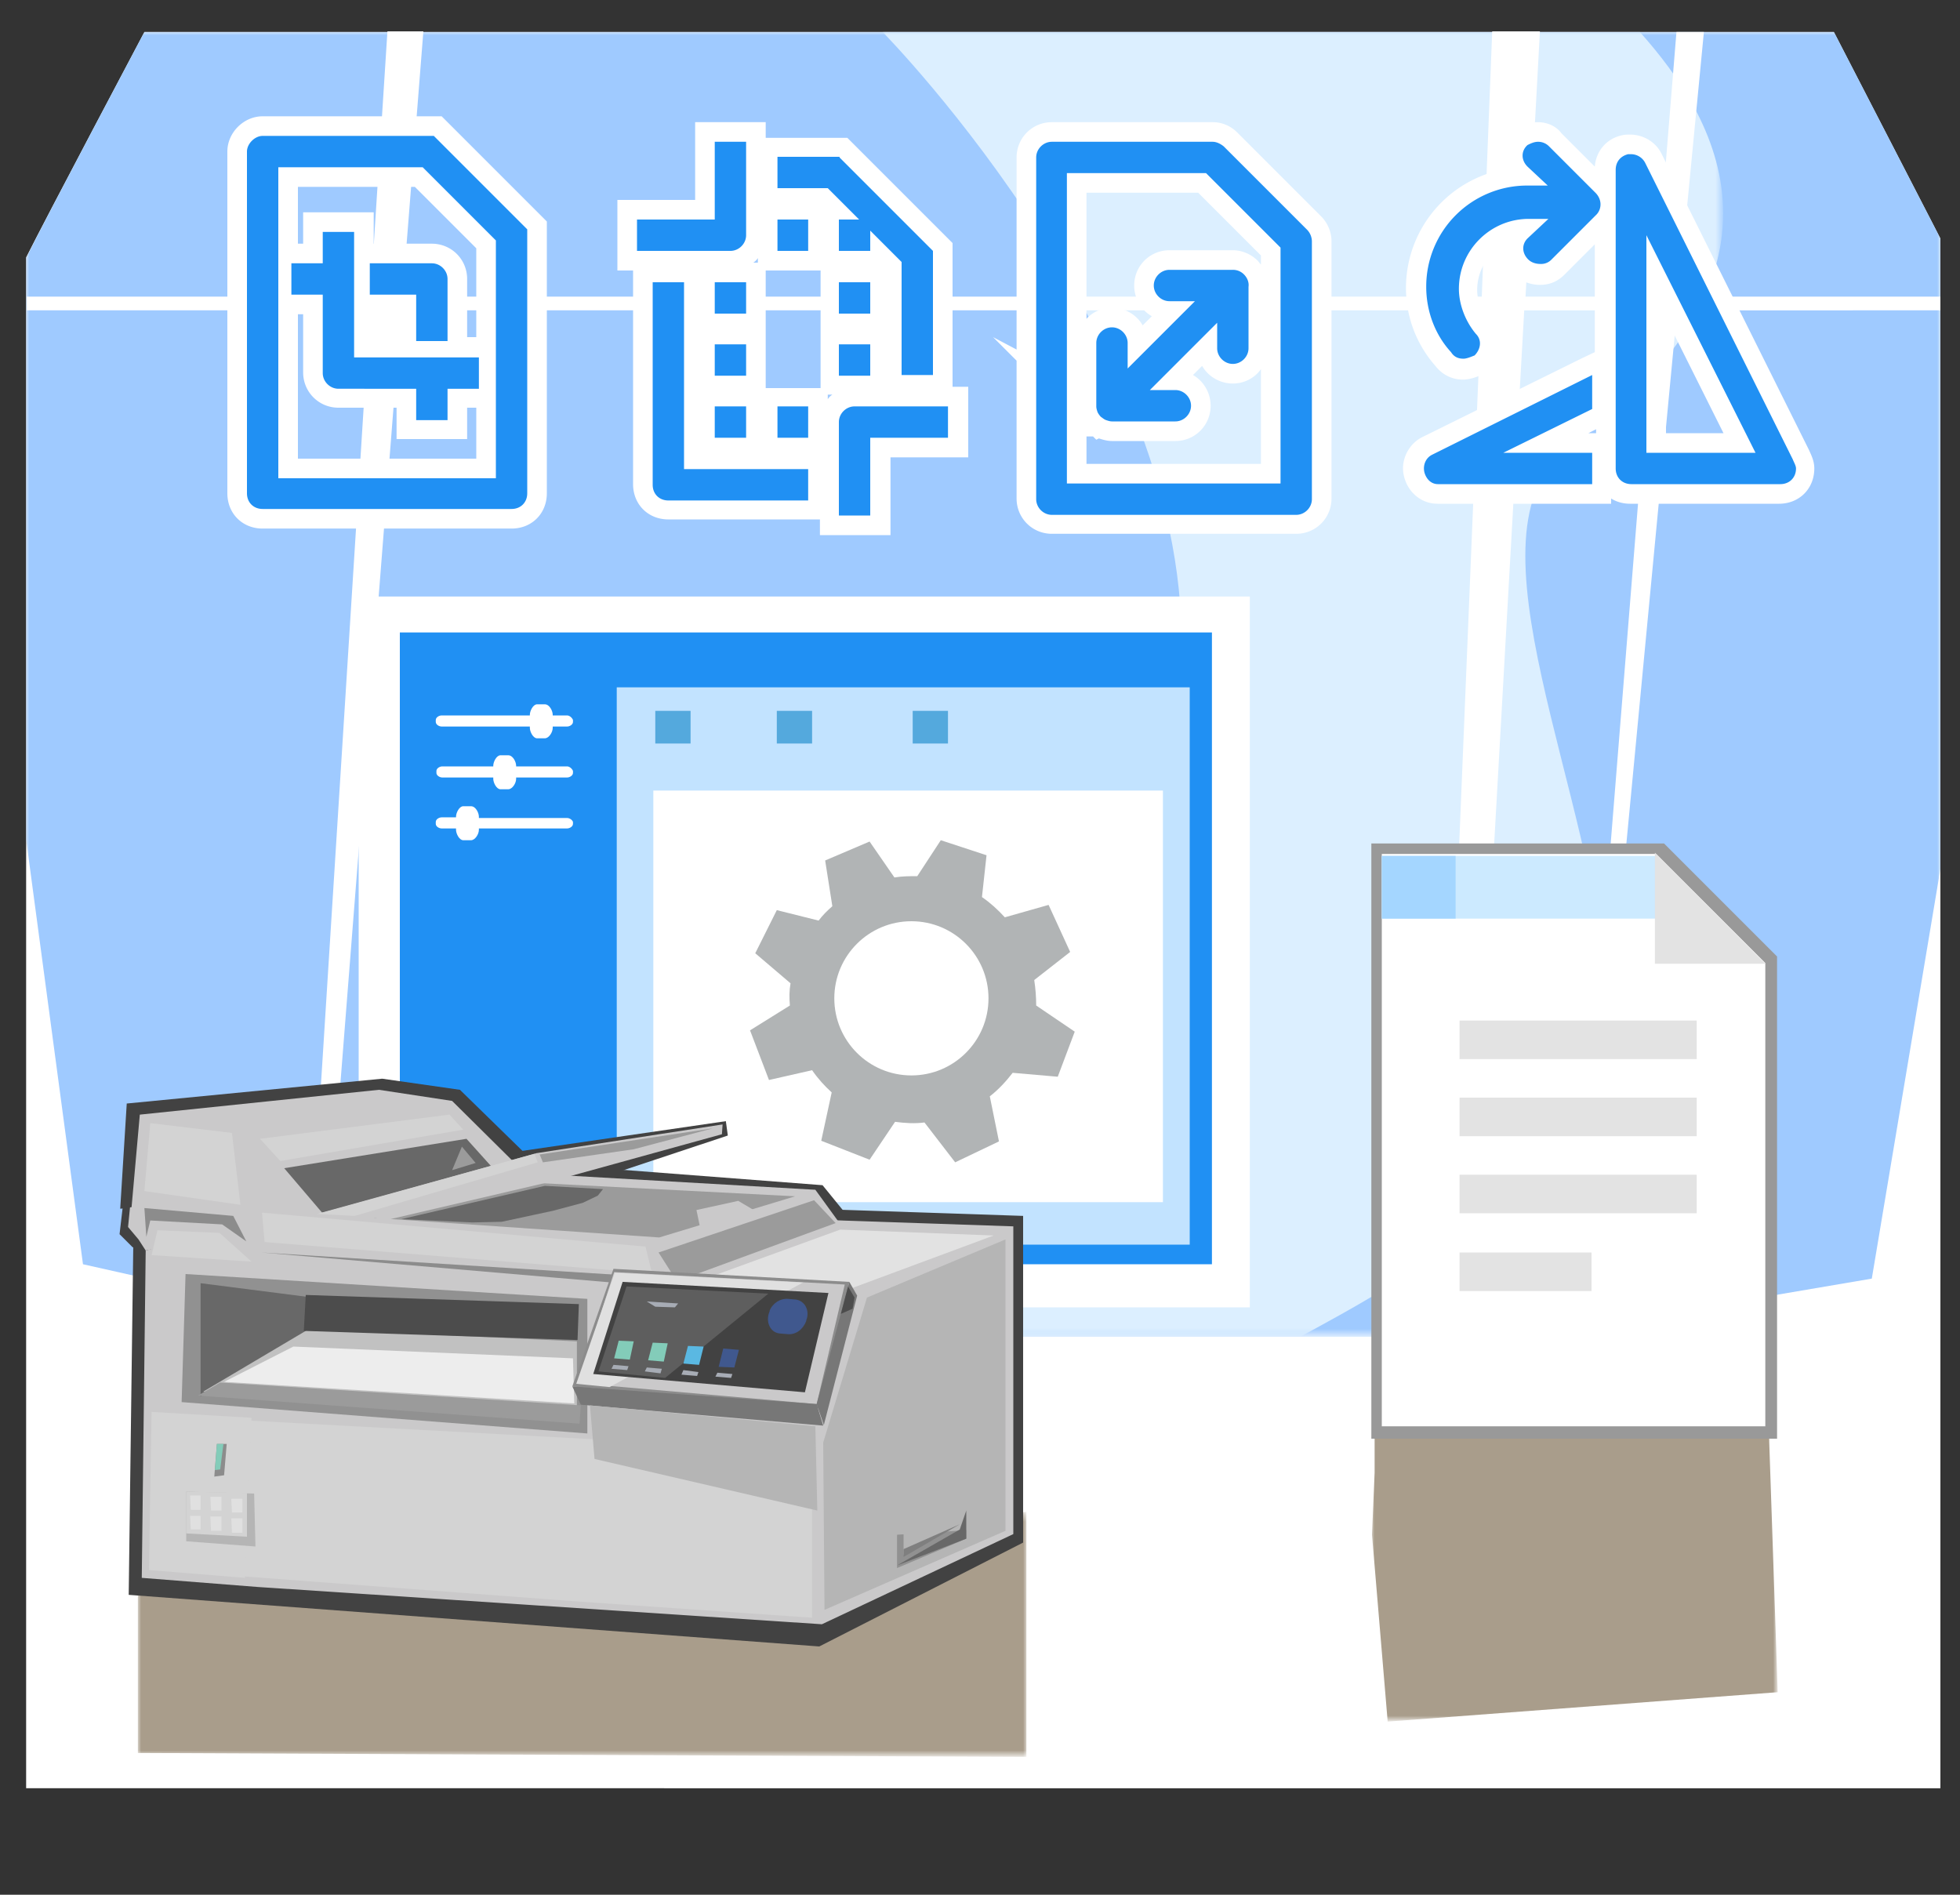 <svg xmlns="http://www.w3.org/2000/svg" width="300" height="290" xmlns:v="https://vecta.io/nano"><rect width="100%" height="100%" fill="#333333" stroke="none"/><style><![CDATA[.B{fill-rule:evenodd}.C{fill:#fff}.D{fill:#cac9ca}.E{fill:#d3d3d3}.F{fill:#9b9b9b}.G{fill:#686868}.H{fill:#b5b5b5}.I{fill:#8c8c8c}.J{fill:#424242}]]></style><path d="M22.1 4.9h258.6L297 36.5v237.2H4V39.4C6.9 33.6 22.1 4.9 22.1 4.9z" class="B C"/><defs><filter id="A" filterUnits="userSpaceOnUse" x="4" y="4.9" width="293" height="199.7"><feColorMatrix values="1 0 0 0 0  0 1 0 0 0  0 0 1 0 0  0 0 0 1 0"/></filter><path id="B" d="M259.7 162.1h-36.3v-.8-5.1h36.3z"/></defs><mask maskUnits="userSpaceOnUse" x="4" y="4.9" width="293" height="199.7" id="C"><g filter="url(#A)"><linearGradient id="D" gradientUnits="userSpaceOnUse" x1="149.107" y1="198.071" x2="149.107" y2="-20.067"><stop offset=".106"/><stop offset="1" stop-color="#fff"/></linearGradient><path fill="url(#D)" d="M-2 3h302.1v218.1H-2z" class="B"/></g></mask><path mask="url(#C)" fill="#9fcaff" d="M22.1 4.9h258.6L297 36.5V133l-10.5 62.7-52.3 8.9h-172l-49.5-11.1-8.7-65v-89C6.9 33.6 22.1 4.9 22.1 4.9z" class="B"/><defs><filter id="E" filterUnits="userSpaceOnUse" x="135.1" y="4.8" width="128.6" height="199.8"><feColorMatrix values="1 0 0 0 0  0 1 0 0 0  0 0 1 0 0  0 0 0 1 0"/></filter></defs><mask maskUnits="userSpaceOnUse" x="135.1" y="4.8" width="128.6" height="199.8" id="F"><g filter="url(#E)"><linearGradient id="G" gradientUnits="userSpaceOnUse" x1="209.4" y1="200.029" x2="209.4" y2="-18.11"><stop offset=".05"/><stop offset="1" stop-color="#fff"/></linearGradient><path fill="url(#G)" d="M63.1-5.2h292.7v218.1H63.1z" class="B"/></g></mask><path mask="url(#F)" fill="#dcefff" d="M135.1 4.9H251c11.7 13.1 25.9 36.8-11 63.8-17 12.4 4.4 53.4 5.8 83.1 1.3 27.4-32.7 45.1-46.6 52.7h-44.8s20.9-39.1 26.2-100.7c4.1-48.6-45.5-98.9-45.5-98.9z" class="B"/><path d="M297 45.4h-40.1l3.9-40.5h-4.2l-3.3 40.5h-19.8l2.2-40.6h-7.3l-1.6 40.6H61.6l3.2-40.6h-5.5l-2.6 40.6H4.1v2.1h52.5L46.4 209.2l2.7-5.2L61.4 47.5h165.3L220 210.8l4.2-1.8 9.1-161.5h19.8l-13.3 165.3 1.8-6.6 15.1-158.7H297z" class="B C"/><defs><filter id="H" filterUnits="userSpaceOnUse" x="209.9" y="206.1" width="62.1" height="57.4"><feColorMatrix values="1 0 0 0 0  0 1 0 0 0  0 0 1 0 0  0 0 0 1 0"/></filter></defs><mask maskUnits="userSpaceOnUse" x="209.9" y="206.1" width="62.1" height="57.4" id="I"><g filter="url(#H)"><linearGradient id="J" gradientUnits="userSpaceOnUse" x1="239.49" y1="243.193" x2="239.49" y2="181.705"><stop offset="0"/><stop offset=".1" stop-color="#161616"/><stop offset="1" stop-color="#fff"/></linearGradient><path fill="url(#J)" d="M194.6 205.2h89.9v61.5h-89.9z" class="B"/></g></mask><path mask="url(#I)" fill="#a99d8b" d="M210.4 211.1v14.3l-.4 9.5 2.4 28.6 59.7-4.5-1.3-38.3-.1-7c-.1-.1-58.8-15.2-60.3-2.6z" class="B"/><g class="B"><path fill="#999" d="M209.9,129.1h44.8l17.3,17.3v73.8h-62.1V129.1z"/><path d="M211.5,130.7h42l16.7,16.7v70.9h-58.7V130.7z" class="C"/><path fill="#cceaff" d="M211.5,131h41.9v9.6h-41.9V131z"/><path fill="#e3e3e3" d="M270.2 147.5h-16.9v-17l16.9 17z"/></g><path fill="#a4d6ff" d="M211.5 131h11.3v9.6h-11.3z"/><g class="B"><g fill="#e3e3e3"><use href="#B"/><use href="#B" y="11.8"/><use href="#B" y="23.6"/><path d="M243.6 197.6h-20.2v-.8-5.1h20.2z"/></g><path d="M54.9,91.3h136.4v108.8H54.9V91.3z" class="C"/><path fill="#2090f3" d="M61.2,96.8h124.3v96.7H61.2V96.8z"/><path fill="#c2e3ff" d="M94.4,105.2h87.7v85.3H94.4V105.2z"/><path d="M100,121v63h78v-63H100z" class="C"/><path d="M100.3 108.8h5.4v5h-5.4zm18.6 0h5.4v5h-5.4zm20.8 0h5.4v5h-5.4z" fill="#54a9dd"/><path d="M86.8 125.2H73.3v-.2c0-.6-.5-1.6-1.2-1.6h-1.2c-.6 0-1.1 1-1.1 1.6v.1h-2.2c-.4 0-.9.3-.9.7v.3c0 .4.5.7.9.7h2.2v.2c0 .6.5 1.6 1.1 1.6h1.2c.6 0 1.2-.9 1.2-1.6v-.2h13.5c.4 0 .9-.3.9-.7v-.3c-.1-.3-.5-.6-.9-.6zm0-15.7h-2.2v-.1c0-.6-.5-1.6-1.2-1.6h-1.2c-.6 0-1.1 1-1.1 1.6v.1H67.6c-.4 0-.9.3-.9.7v.3c0 .4.5.7.9.7h13.5v.2c0 .6.5 1.6 1.1 1.6h1.2c.6 0 1.2-.9 1.2-1.6v-.2h2.2c.4 0 .9-.3.9-.7v-.3c-.1-.3-.5-.7-.9-.7zm0 7.8H79v-.1c0-.6-.5-1.6-1.2-1.6h-1.2c-.6 0-1.1 1-1.1 1.6v.1h-7.8c-.4 0-.9.3-.9.7v.3c0 .4.5.7.9.7h7.8v.2c0 .6.5 1.6 1.1 1.6h1.2c.6 0 1.2-.9 1.2-1.6v-.2h7.8c.4 0 .9-.3.9-.7v-.3c-.1-.3-.5-.7-.9-.7z" class="C"/></g><path d="M145.7 180.6l-5.1-6.7c-.8 0-1.7 0-2.5-.1l-4.2 6.2-10.8-4.2 1.8-8.1c-.6-.6-1.1-1.2-1.6-1.8l-7.1 1.6-4.3-11 6.7-4.2c0-.5 0-.9.1-1.4l-5.9-5.1 4.8-9.7 6.9 1.8.6-.6-1.2-7.6 10-4.2 4.1 5.9c.5 0 .9-.1 1.4-.1l4-6 10.3 3.3-.8 7c.7.5 1.4 1.1 2 1.8l7.4-2.1 4.8 10.4-6 4.7c.1.7.1 1.3.1 2l6.4 4.4-3.8 10-7.5-.7-2.2 2.3 1.5 7.5-9.9 4.7z" class="C"/><path fill="#b1b4b5" d="M158.3 150l5.5-4.3-3.3-7.2-6.7 1.9c-1.1-1.2-2.2-2.2-3.5-3.1l.7-6.4-7-2.3-3.6 5.5c-1.1 0-2.3 0-3.5.2l-3.8-5.5-6.8 2.9 1.1 7c-.8.7-1.5 1.4-2.1 2.2l-6.4-1.6-3.3 6.6 5.4 4.6c-.2 1.1-.2 2.2-.1 3.4l-6.1 3.8 2.9 7.6 6.6-1.5c.9 1.3 1.9 2.4 3 3.4l-1.6 7.4 7.4 2.9 3.9-5.8c1.5.2 3 .3 4.5.1l4.7 6.1 6.7-3.2-1.4-6.9c1.3-1 2.5-2.3 3.5-3.6l6.9.6 2.6-6.9-5.9-4c0-1.3-.1-2.6-.3-3.9z"/><circle cx="139.5" cy="152.8" r="11.8" class="C"/><g class="B J"><path d="M78.9 176.3l32.2-4.7.3 2.2-27.1 9z"/><path d="M18.4 185l1-16.1 39.1-3.8 11.9 1.7 12.9 12.6-35.9 3.1z"/><path d="M129.4 185.7l-3.5-4.3-66.4-5.1-40.5 6.6-.7 6 2 2h1.3z"/></g><defs><filter id="K" filterUnits="userSpaceOnUse" x="21.1" y="231.4" width="136" height="37.5"><feColorMatrix values="1 0 0 0 0  0 1 0 0 0  0 0 1 0 0  0 0 0 1 0"/></filter></defs><mask maskUnits="userSpaceOnUse" x="21.1" y="231.4" width="136" height="37.5" id="L"><g filter="url(#K)"><linearGradient id="M" gradientUnits="userSpaceOnUse" x1="87.63" y1="272.861" x2="87.63" y2="223.935"><stop offset="0"/><stop offset=".1" stop-color="#161616"/><stop offset="1" stop-color="#fff"/></linearGradient><path fill="url(#M)" d="M4.5 231.8h166.3v48.9H4.5z" class="B"/></g></mask><path mask="url(#L)" fill="#a99d8b" d="M21.1 240.6l136-9.2v37.5l-136-.6z" class="B"/><g class="B"><path d="M19.7 244.1l105.7 7.9 31.2-15.9v-50l-107.3-3.6-28.9 8z" class="J"/><g class="D"><path d="M21.7 241.5l17.8 1.4 86.3 5.7 29.3-13.8v-47.1l-105.8-3.6-27 7.3z"/><path d="M88 220.1l1.2-14.9 16 .9-.5 16.5z"/><path d="M95 202.3l-5.8 2.9 5.8.4z"/></g><g class="E"><path d="M88.2 245.1l-51.9-3.9 1.3-23.8 86.7 4.7v25.5z"/><path d="M23.2 216.1l15.3.9-1 24.5-14.7-1.2z"/></g><path fill="#919191" d="M28.4 195l61.5 3.8v20.6l-62.1-4.8z"/><path d="M46.8 204.6l-16.1 9.1v-17.3l16.4 2.1z" class="G"/><path fill="#c1c1c1" d="M31.1 213l16.2-9.6 41 1.9v12.2z"/><path d="M30.3 213.6l3.4-2 55.2 3.5-.2 2.8z" class="F"/><path fill="#4c4c4c" d="M88.6 199.6l-41.8-1.4-.3 5.5 41.9 1.4z"/><path fill="#ededed" d="M34.3 211.5l10.6-5.4 42.8 1.8.2 6.9z"/><path d="M126.2 246.4l-.2-25.6 6.7-22.2 21.2-8.9v44.6z" class="H"/><path fill="#919191" d="M137.3 240v-5.1l10.6-.7v1.3z"/><path d="M138.3 234.1v3.9l8.6-4.7v-1.4z" class="H"/><path fill="#7f7f7f" d="M138.3 238.3l8.6-5-8.6 3.8z"/><path d="M147.9 231.2v3 1.3l-10.6 4.1 9.6-5.5z" class="G"/><path fill="#e2e2e2" d="M102.2 197.8l26.4-9.6 23.5.9-25.6 9.5z"/><path d="M28.5 235.9v-7.6l10.4.3.2 8.1z" class="H"/><path d="M28.5 234.7v-6.4l9.3.2v6.7z" class="E"/><path d="M29.2 231.1l-.1-2.2h1.6v2.2zm3.1.1l-.1-2.1h1.7v2.1zm3.2.3l-.1-2.1h1.7v2.1zm-6.3 2.6l-.1-2.1h1.6v2.1zm3.1.2l-.1-2.2h1.7v2.2zm3.2.3l-.1-2.2h1.7v2.2z" fill="#e0e0e0"/><path d="M32.8 226l.4-5h1.5l-.4 4.8z" class="I"/><path fill="#83ccb9" d="M33.2 221h1l-.5 3.9-.8.1z"/><path d="M22.3 191.4l-1.1-1.7-1.6-1.9.3-3 36.8-6.6 68.1 3.9 3.7 5.1-17.4-.1-55.5-2.7z" class="D"/><path d="M40 191.7l60.6 3.8-3.4 1.1z" class="I"/><path d="M100.8 191.7l23.8-8 3.3 3.5-24.3 8.9z" class="F"/><path d="M20.1 185.2l1.3-14.6 36.6-3.8 11.2 1.7 11.3 11.2-32.8 4.5z" class="D"/><path d="M37.7 190l-2-3.9-13.6-1.2.3 4.4.6-2.5 11 .6z" class="I"/><path d="M22.1 182.3l.9-10.4 12.5 1.5 1.3 11zm11.5 6.4l4.9 4.4-15.3-1 .9-3.8z" class="E"/><path d="M57.2 186.4l43.7 3 20.8-6.3L81 181z" class="F"/><path d="M43.5 178.8l5.8 6.8 26.6-6.3-4.5-5z" class="G"/><path d="M110.5 173.6l.1-1.5-28.5 4.4-31.9 8.9 9.1 1.3 24.4-5.7z" class="D"/><path d="M82.6 176.7l26.5-4-12.1 3.2-13.9 2z" class="F"/><path d="M48.5 185.8l33.3-9.2.5 1.3-28 8.2zm-8.4-.2l58.7 5.2 1 4.1-59.3-4.8z" class="E"/><path d="M93.9 194.2l-6.3 18 37.9 3.4 4.5-19.4z" class="I"/><path d="M94 194.7l-5.5 17 36.5 3.2 4.3-18.3z" class="D"/><path fill="#e0e0e0" d="M94.1 194.8l-5.9 17 5.1.5 29.6-16z"/><path d="M95.3 196.2l-4.5 14.1 32.4 2.8 3.6-15.2z" class="J"/><g fill="#777"><path d="M88.9 215l-1.3-2.8 37.4 2.7 1 3.3z"/><path d="M130 196.2l1.2 2.1-5.1 19.8-1.1-3.2z"/></g><path fill="#5e5e5e" d="M91.6 209.9l4.3-13 21.7 1.1-15.8 12.9z"/><path fill="#40588e" d="M121.8 198.9l-1.2-.1c-1.1-.1-2.3.6-2.8 1.8v.1c-.7 1.6.1 3.3 1.6 3.4l1.2.1c1.2.1 2.3-.7 2.8-2v-.1c.6-1.5-.2-3-1.6-3.2z"/><path d="M93.6 209.5l.3-.6 2.3.2-.2.6zm5.1.4l.3-.6 2.3.2-.2.7zm5.6.5l.3-.7 2.3.3-.2.6zm5.2.3l.3-.6 2.3.2-.2.6z" fill="#a7acb5"/><path d="M94 207.9l.7-2.7 2.3.1-.6 2.8zm5.2.3l.7-2.7 2.3.1-.6 2.8z" fill="#83ccb9"/><path fill="#5ab8e2" d="M104.6 208.7l.7-2.7 2.4.1-.7 2.8z"/><path fill="#40588e" d="M110 209.2l.7-2.8 2.4.2-.7 2.7z"/><path fill="#4c4c4c" d="M128.7 201.1l1.1-4.2 1 1.7-.3 1.7z"/><path fill="#a7acb5" d="M99 199.2l4.8.3-.5.6-3-.1z"/><path d="M70.7 175.5l2.1 2.5-3.6 1.1z" class="F"/><path d="M39.8 174.3l3.1 3.4 28-4.8-2.1-2.3z" class="E"/><path d="M61.4 186.6l22-5.1 8.9.5-.8 1-2.3 1.1-4.5 1.2-7.9 1.7-4.5.1z" class="G"/><path d="M107.1 187.6l-.5-2.4 6.4-1.4 2.7 1.6z" class="D"/><path d="M90.3 215.1l.7 8.2 34.1 7.9-.3-12.9z" class="H"/></g><path fill="#2090f3" d="M127 80.3V64.6c0-2.1 1.7-3.9 3.9-3.9h15.8v7.8h-11.9v11.9H127zm34-.1c-2.1 0-3.9-1.7-3.9-3.9V24.1c0-2.1 1.7-3.9 3.9-3.9h24.6c1 0 2 .4 2.7 1.1l12.8 12.8c.7.7 1.1 1.7 1.1 2.7v39.5c0 2.1-1.7 3.9-3.9 3.9H161zm33.5-7.7v-34L184 28h-19.2v44.5h29.7zM40.2 79.4c-2.2 0-3.9-1.6-3.9-3.9V23.2c0-2 1.8-3.9 3.9-3.9H67l15.2 15.2v41.1c0 2.2-1.6 3.9-3.9 3.9H40.2zm34.2-7.7V60.9H70v4.8h-7.8v-4.8H51.8c-2.1 0-3.9-1.7-3.9-3.9V46.6h-3.8v25.1h30.3zm0-18.6V37.4L64.1 27.1h-20v11.7h3.8V34h7.8v4.8h10.4c2.1 0 3.9 1.7 3.9 3.9v10.4h4.4zm-12.2 0v-6.5h-6.5v6.5h6.5zM102.3 78c-2.2 0-3.9-1.6-3.9-3.9V41.7h7.8v28.6h19V78h-22.9zm147.4-2.4c-2.2 0-3.9-1.6-3.9-3.9V33.6c0 .1-.1.1-.2.2l-.1.1-7 7c-.8.8-1.7 1.2-2.7 1.2-1.2 0-2.2-.4-3-1.2-.7-.7-1.2-1.7-1.2-2.7s.4-2 1.2-2.7l.3-.3c-4.8.4-8.4 4.3-8.4 9.2 0 2.1.9 4.3 2.2 5.9 1.4 1.4 1.3 3.8-.3 5.4l-.2.2-.2.1c-.2.1-1.3.6-2.3.6-1.3 0-2.4-.5-3.1-1.5-2.7-3-4.1-6.8-4.1-10.9 0-9.1 7.2-16.6 16.2-17l-.3-.3c-1.6-1.6-1.6-4 0-5.5.7-.7 1.7-1.2 2.7-1.2s2 .4 2.7 1.2l7.1 7.1c.2.2.4.4.5.7V26c0-1.9 1.3-3.5 3.1-3.9.2-.1.5-.1.8-.1 1.5 0 2.8.8 3.5 2.1l22.6 45.4c.3.6.6 1.3.6 2.1 0 2.2-1.6 3.9-3.9 3.9h-22.6zm16.6-7.8l-12.7-25.5v25.5h12.7zm-46.1 7.8c-1.7 0-3.1-1.2-3.6-3a3.83 3.83 0 0 1 2-4.3L245.2 55v8.6l-8.6 4.2h8.6v7.8h-25zm-102.7-7.2v-7.8h7.8v7.8h-7.8zm-9.6 0v-7.8h7.8v7.8h-7.8zm62.4-2.4c-.5 0-1-.1-1.5-.3-.3-.1-.5-.2-.7-.4h-1 0 0v-1l-.3-.3v-.1c-.1-.1-.1-.2-.2-.3-.2-.5-.3-1-.3-1.5v-9.7c0-2.1 1.7-3.9 3.9-3.9 2.1 0 3.9 1.7 3.9 3.9v.3l5.2-5.2h-.3c-2.1 0-3.9-1.7-3.9-3.9a3.84 3.84 0 0 1 3.9-3.9h9.4.3c1 0 2 .4 2.7 1.1.8.8 1.2 1.9 1.1 3.1v9.4c0 2.1-1.7 3.9-3.9 3.9-2.1 0-3.9-1.7-3.9-3.9V53l-5.2 5.2h.3c2.1 0 3.9 1.7 3.9 3.9a3.84 3.84 0 0 1-3.9 3.9h-9.5zm-33.8-7.1V40.7l-1.8-1.8v1H127v-7.8h1l-1.8-1.8h-8.7v-7.8h11.6l15.2 15.2v21.2h-7.8zm-9.5 0v-7.8h7.8v7.8H127zm-19.1 0v-7.8h7.8v7.8h-7.8zm19.1-9.5v-7.8h7.8v7.8H127zm-19.1 0v-7.8h7.8v7.8h-7.8zm9.6-9.5v-7.8h7.8v7.8h-7.8zm-21.5 0v-7.8h11.9V20.2h7.8V36c0 2.1-1.7 3.9-3.9 3.9H96z"/><path d="M66.4 20.8l14.3 14.3v40.4c0 1.4-1 2.4-2.4 2.4H40.2c-1.4 0-2.4-1-2.4-2.4V23.2c0-1.2 1.2-2.4 2.4-2.4h26.2M42.6 73.2h33.3V36.8L64.7 25.6H42.6v47.6m143-51.5c.6 0 1.2.3 1.7.7l12.8 12.8a2.61 2.61 0 0 1 .7 1.7v39.5c0 1.3-1.1 2.4-2.4 2.4H161c-1.3 0-2.4-1.1-2.4-2.4V24.1c0-1.3 1.1-2.4 2.4-2.4h24.6M163.4 74H196V37.9l-11.4-11.4h-21.3V74m-49.1-52.3V36c0 1.3-1.1 2.4-2.4 2.4H97.5v-4.8h11.9V21.7h4.8m121.2 0a2.34 2.34 0 0 1 1.7.7l7.1 7.1c1 1 1 2.4.2 3.3l-6.9 6.9a2.19 2.19 0 0 1-1.7.7c-.7 0-1.4-.2-1.9-.7-1-1-1-2.4 0-3.3l3.1-2.9h-.2-2.8c-5.9 0-10.7 4.8-10.7 10.7 0 2.4 1 5 2.6 6.9 1 1 .7 2.4-.2 3.3-.5.2-1.2.5-1.7.5-.7 0-1.4-.2-1.9-1-2.4-2.6-3.8-6.2-3.8-10a15.45 15.45 0 0 1 15.5-15.5h3.1l-3.1-2.9c-1-1-1-2.4 0-3.3.4-.2 1-.5 1.6-.5m14.3 1.9a2.45 2.45 0 0 1 2.1 1.3l22.6 45.4c.2.5.5 1 .5 1.4 0 1.4-1 2.4-2.4 2.4h-22.8c-1.4 0-2.4-1-2.4-2.4V26c0-1.2.7-2.1 1.9-2.4h.5m2.3 45.7h16.7L252 36v33.3M128.5 24.1l14.3 14.3v19H138V40.1l-4.8-4.8v3.1h-4.8v-4.8h3.1l-4.8-4.8H119V24h9.5m-4.8 9.6v4.8H119v-4.8h4.7m-69.5 2v4.8 4.8 9.5h9.5 4.8 4.8v4.8h-4.8v4.8h-4.8v-4.8H51.8c-1.3 0-2.4-1.1-2.4-2.4v-12h-4.8v-4.8h4.8v-4.8h4.8m11.9 4.8c1.3 0 2.4 1.1 2.4 2.4v9.5h-4.8v-7.1h-7.1v-4.8h9.5m122.6 1a2.34 2.34 0 0 1 1.7.7c.5.5.8 1.2.7 1.9v9.4c0 1.3-1.1 2.4-2.4 2.4s-2.4-1.1-2.4-2.4v-3.9L176 59.7h3.9c1.3 0 2.4 1.1 2.4 2.4s-1.1 2.4-2.4 2.4h-9.7c-.3 0-.6-.1-.9-.2s-.5-.3-.8-.5a3.04 3.04 0 0 1-.5-.7c-.1-.3-.2-.6-.2-.9v-9.7c0-1.3 1.1-2.4 2.4-2.4s2.4 1.1 2.4 2.4v3.9l10.3-10.3H179c-1.3 0-2.4-1.1-2.4-2.4s1.1-2.4 2.4-2.4h9.4.3m-55.5 1.9V48h-4.8v-4.8h4.8m-19 0V48h-4.8v-4.8h4.8m-9.5 0v28.6h19v4.8h-21.4c-1.4 0-2.4-1-2.4-2.4v-31h4.8m28.5 9.5v4.8h-4.8v-4.8h4.8m-19 0v4.8h-4.8v-4.8h4.8m129.5 4.7v5.2l-13.6 6.7h13.6v4.8h-23.6c-1.2 0-1.9-1-2.1-1.9-.2-1 .2-2.1 1.2-2.6l24.5-12.2m-98.6 4.8V67h-11.9v11.9h-4.8V64.6c0-1.3 1.1-2.4 2.4-2.4h14.3m-21.4 0V67H119v-4.8h4.7m-9.5 0V67h-4.8v-4.8h4.8M67.6 17.8h-1.2-26.2c-2.9 0-5.4 2.5-5.4 5.4v52.3c0 3.1 2.3 5.4 5.4 5.4h38.1c3.1 0 5.4-2.3 5.4-5.4V35.1v-1.2l-.9-.9-14.3-14.3-.9-.9h0zm-22 10.8h17.9l9.4 9.4v13.6h-1.4v-8.9c0-3-2.4-5.4-5.4-5.4h-8.9v-1.8-3h-3-4.8-3v3 1.8h-.8v-8.7h0zm11.6 19.5h3.5v3.5h-3.5v-3.5h0zm-11.6 0h.8V57c0 3 2.4 5.4 5.4 5.4h8.9v1.8 3h3 4.8 3v-3-1.8h1.4v7.8H45.6V48.1h0zm189.8-29.4c-1.4 0-2.8.6-3.8 1.6-1.5 1.5-2 3.7-1.3 5.6a18.48 18.48 0 0 0-15.1 18.2c0 4.4 1.6 8.6 4.5 11.9 1 1.3 2.5 2.1 4.2 2.1 1.3 0 2.6-.6 3-.8l.4-.2.3-.3c2.2-2.2 2.3-5.4.3-7.5-1.1-1.3-1.8-3.2-1.8-4.9 0-3 1.6-5.5 4-6.8v.6c0 1.4.6 2.8 1.6 3.8s2.5 1.6 4 1.6 2.7-.5 3.8-1.6l4.6-4.6v16.5l-1.9.9-24.5 12.1c-2.2 1.1-3.4 3.7-2.8 6 .6 2.5 2.7 4.2 5.1 4.2h23.6 3v-.8c.8.5 1.8.8 2.9.8h22.8c3.1 0 5.4-2.3 5.4-5.4 0-1.2-.5-2.1-.8-2.8l-22.6-45.4c-.9-1.8-2.8-2.9-4.8-2.9-.4 0-.8 0-1.2.1-2.4.5-4 2.4-4.2 4.8l-5.1-5.1c-.8-1.1-2.2-1.7-3.6-1.7h0zM255 66.3V48.7l8.8 17.6H255h0zm-11.9 0l1.2-.6v.6h-.6-.6 0zm-57.5-47.6H161c-3 0-5.4 2.4-5.4 5.4v29.4l-3.6-1.9 3.6 3.6v21.1c0 3 2.4 5.4 5.4 5.4h37.4c3 0 5.4-2.4 5.4-5.4V36.9c0-1.4-.6-2.8-1.6-3.8l-12.8-12.8c-1-1-2.3-1.6-3.8-1.6h0zm-19.2 10.8h17l9.6 9.6v1.4c-.2-.2-.3-.4-.5-.6-1-1-2.4-1.6-3.8-1.6h-.4-9.3c-3 0-5.4 2.4-5.4 5.4 0 2 1.1 3.8 2.7 4.7l-1.4 1.4c-.9-1.6-2.7-2.7-4.7-2.7-1.5 0-2.9.6-3.9 1.7V29.5h.1zm16.2 27.9L184 56c.9 1.6 2.7 2.7 4.7 2.7 1.8 0 3.4-.9 4.3-2.2V71h-26.7v-4.2h1l.5.5.4-.2c.6.2 1.3.4 2 .4h9.7c3 0 5.4-2.4 5.4-5.4 0-2-1.1-3.8-2.7-4.7h0zm-65.4-38.7h-3-4.8-3v3 8.9h-8.9-3v3 4.8 3h2.4v1.8 30.9c0 3.1 2.3 5.4 5.4 5.4h21.4 1.8v2.4h3 4.8 3v-3V70h8.9 3v-3-4.8-3h-2.4v-1.8-19-1.2l-.9-.9L130.6 22l-.9-.9h-1.2-9.5-1.8v-2.4h0zm-1.9 21.5c.3-.2.5-.4.7-.7v.7h-.7 0zm1.9 1.2h1.8 4.8 1.8v1.8V48v3 1.8 4.8 1.8h-1.8-4.8-1.8v-1.8-4.8-3V48v-4.8-1.8h0zm9.5 19h.7c-.3.2-.5.4-.7.7v-.7h0z" class="C"/></svg>